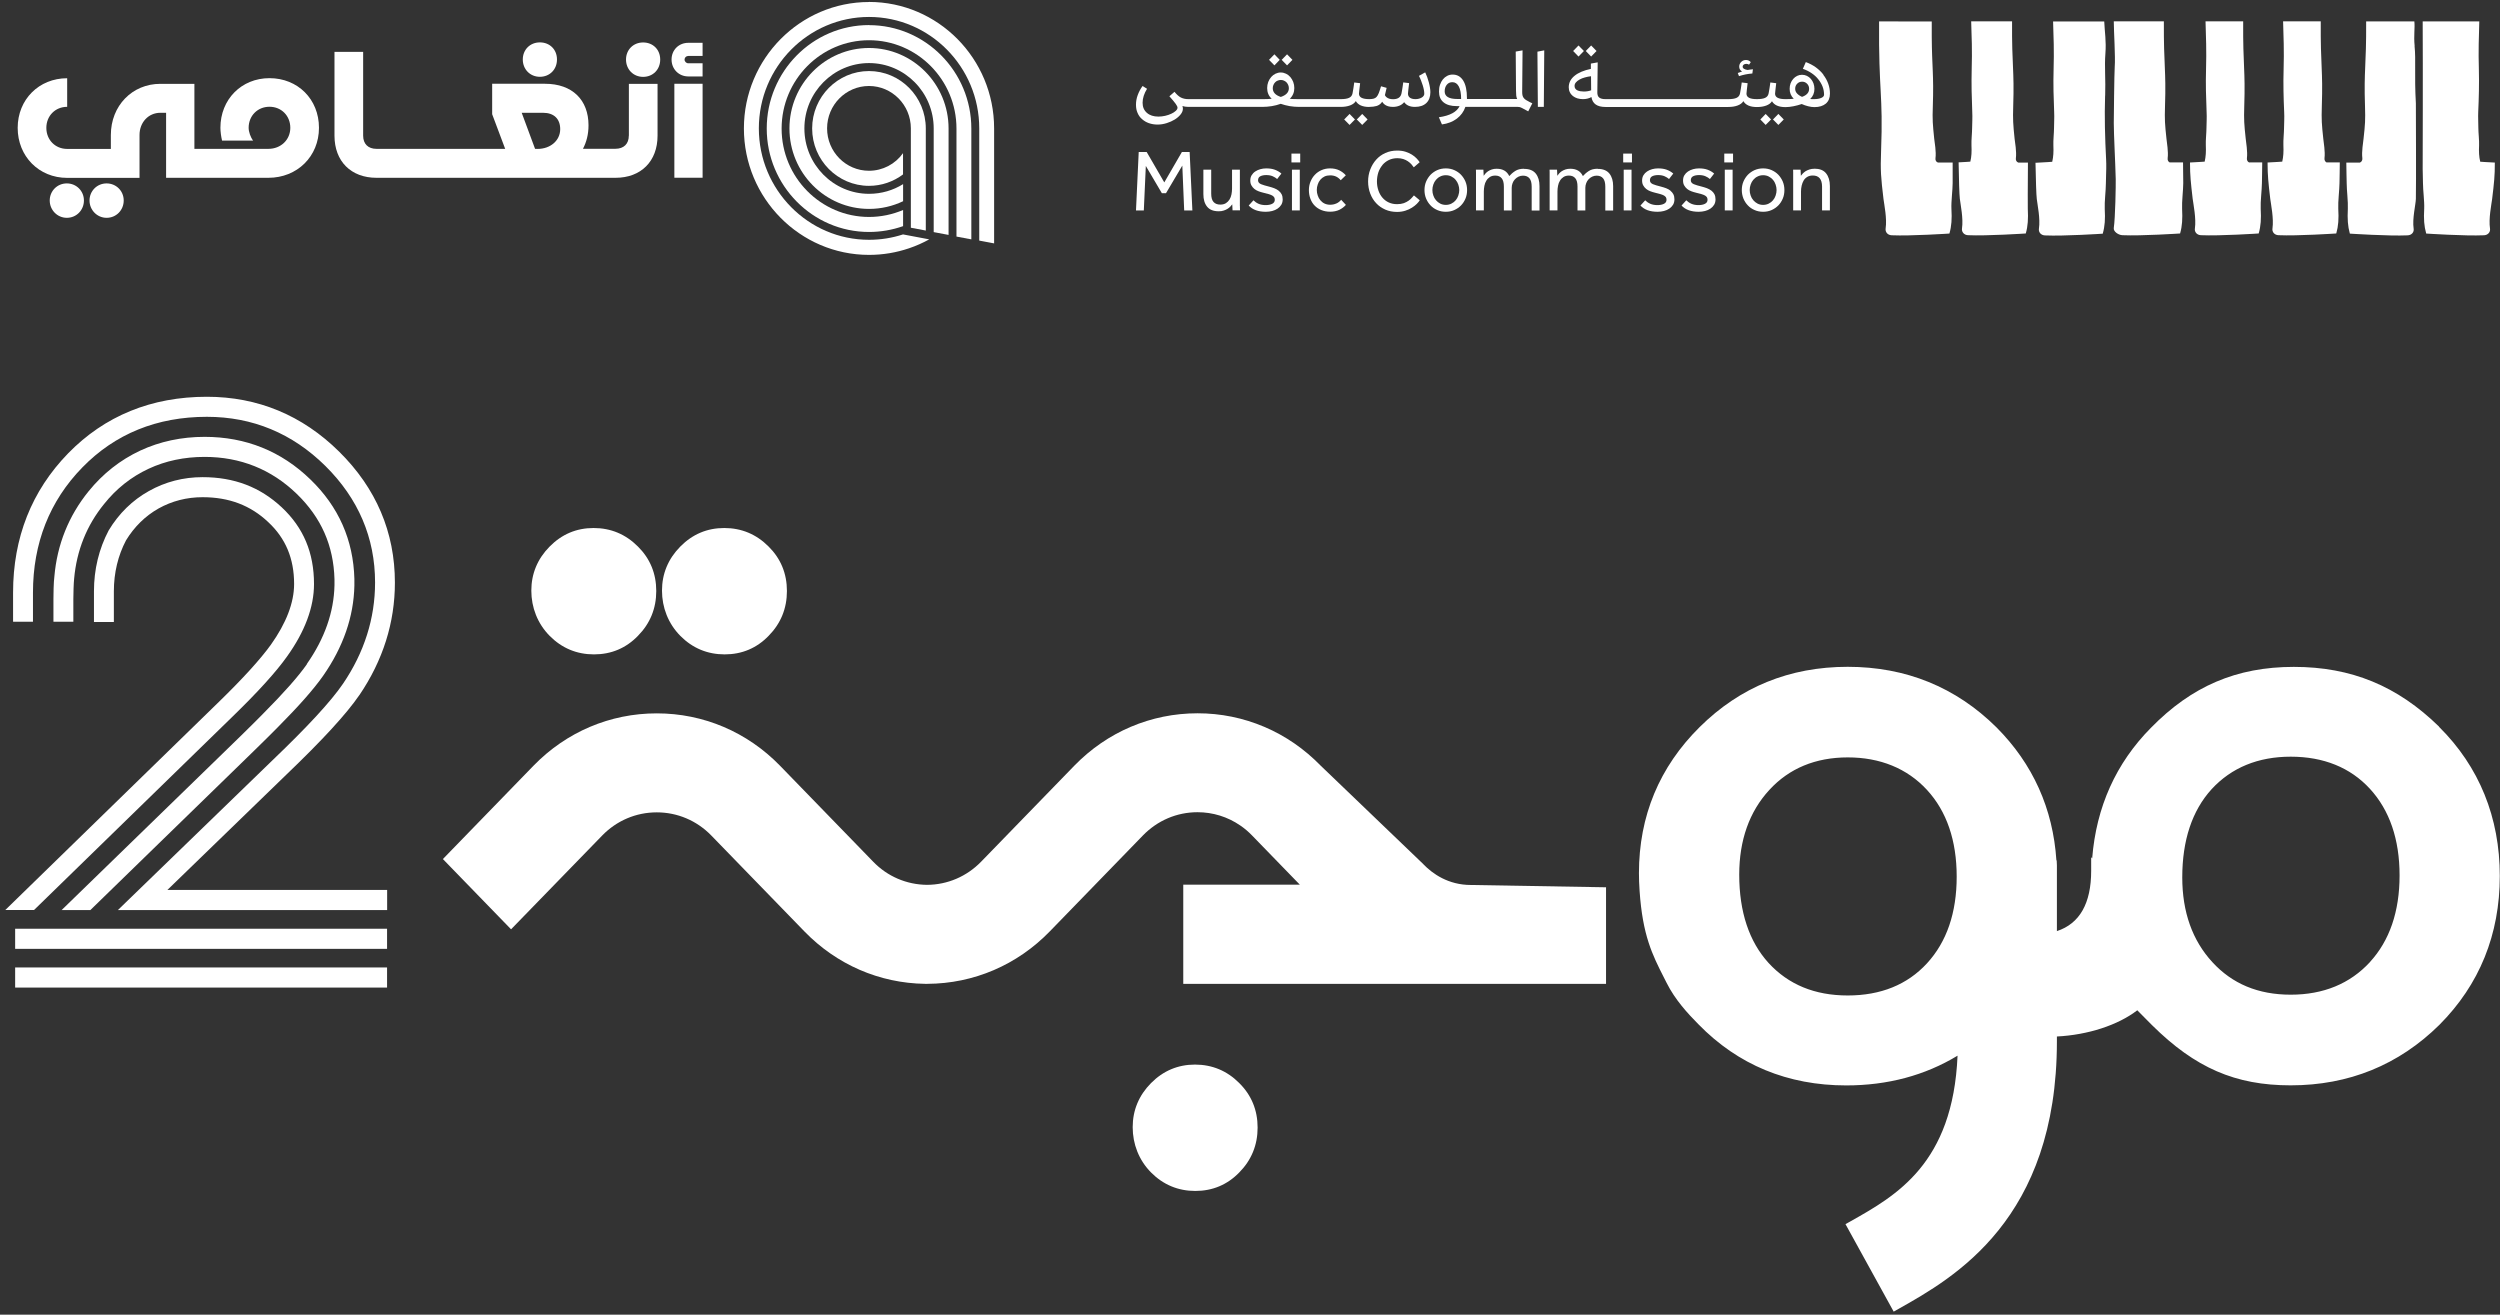 <svg width="348" height="183" viewBox="0 0 348 183" fill="none" xmlns="http://www.w3.org/2000/svg">
<rect x="0" y="0" width="348" height="183" fill="#333333" stroke="none"/>
<g clip-path="url(#clip0_645_21653)">
<path d="M128.871 32.11V17.88C128.871 13.47 125.321 9.89 120.961 9.89C116.601 9.89 113.051 13.48 113.051 17.88C113.051 22.28 116.601 25.87 120.961 25.87C122.711 25.87 124.361 25.29 125.701 24.28V21.32C124.621 22.84 122.871 23.77 120.961 23.77C117.741 23.77 115.131 21.13 115.131 17.87C115.131 14.61 117.751 11.97 120.961 11.97C124.171 11.97 126.791 14.61 126.791 17.87V31.7L128.861 32.09L128.871 32.11Z" fill="white"/>
<path d="M120.971 6.68C114.861 6.68 109.891 11.7 109.891 17.88C109.891 24.06 114.861 29.08 120.971 29.08C122.661 29.08 124.261 28.7 125.711 28.01V25.63C124.331 26.49 122.701 26.98 120.971 26.98C116.011 26.98 111.971 22.9 111.971 17.88C111.971 12.86 116.011 8.78 120.971 8.78C125.931 8.78 129.971 12.86 129.971 17.88V32.31L132.041 32.7V17.88C132.041 11.71 127.071 6.68 120.961 6.68" fill="white"/>
<path d="M120.97 3.49C113.12 3.49 106.73 9.95 106.73 17.89C106.73 25.83 113.12 32.29 120.97 32.29C122.6 32.29 124.2 32.01 125.71 31.48V29.23C124.23 29.86 122.62 30.2 120.97 30.2C114.26 30.2 108.801 24.68 108.801 17.9C108.801 11.12 114.26 5.6 120.97 5.6C127.68 5.6 133.141 11.12 133.141 17.9V32.93L135.21 33.32V17.9C135.21 9.96 128.82 3.5 120.97 3.5" fill="white"/>
<path d="M120.971 0.28C111.371 0.28 103.551 8.18 103.551 17.88C103.551 27.58 111.361 35.48 120.971 35.48C122.911 35.48 124.781 35.16 126.541 34.56C127.521 34.23 128.461 33.81 129.351 33.32L125.701 32.63C124.201 33.12 122.611 33.38 120.971 33.38C112.511 33.38 105.631 26.42 105.631 17.87C105.631 9.32 112.511 2.36 120.971 2.36C129.431 2.36 136.311 9.32 136.311 17.87V33.49L138.381 33.88V17.87C138.381 8.16 130.571 0.27 120.961 0.27" fill="white"/>
<path d="M37.511 10.88C33.601 10.88 30.681 13.84 30.681 17.79C30.681 18.29 30.781 19.05 30.911 19.57H35.231C34.871 19.1 34.611 18.34 34.611 17.79C34.611 16.12 35.851 14.86 37.511 14.86C39.171 14.86 40.411 16.12 40.411 17.79C40.411 19.46 39.091 20.72 37.361 20.72H27.061V11.67H22.321C18.391 11.67 15.431 14.73 15.431 18.79V20.73H9.351C7.691 20.73 6.451 19.47 6.451 17.8C6.451 16.13 7.691 14.87 9.351 14.87V10.89C5.421 10.89 2.461 13.85 2.461 17.8C2.461 21.75 5.411 24.76 9.351 24.76H19.421V18.79C19.421 17.04 20.661 15.7 22.321 15.7H23.121V24.75H37.361C41.371 24.75 44.401 21.77 44.401 17.79C44.401 13.81 41.451 10.88 37.511 10.88Z" fill="white"/>
<path d="M14.841 25.53C13.491 25.53 12.461 26.6 12.461 27.91C12.461 29.22 13.501 30.32 14.841 30.32C16.181 30.32 17.221 29.25 17.221 27.91C17.221 26.57 16.161 25.53 14.841 25.53Z" fill="white"/>
<path d="M9.302 25.53C7.952 25.53 6.922 26.6 6.922 27.91C6.922 29.22 7.962 30.32 9.302 30.32C10.642 30.32 11.682 29.25 11.682 27.91C11.682 26.57 10.622 25.53 9.302 25.53Z" fill="white"/>
<path d="M75.151 10.69C76.522 10.69 77.531 9.67 77.531 8.28C77.531 6.89 76.522 5.9 75.151 5.9C73.781 5.9 72.772 6.92 72.772 8.28C72.772 9.64 73.781 10.69 75.151 10.69Z" fill="white"/>
<path d="M74.82 20.72H74.481L72.621 15.7H75.6C77.1 15.7 77.981 16.54 77.981 17.98C77.981 19.55 76.63 20.73 74.82 20.73M87.531 18.88C87.531 20.03 86.831 20.71 85.671 20.71H81.15C81.63 19.78 81.921 18.74 81.921 17.44C81.921 13.91 79.671 11.66 75.861 11.66H68.51V15.9L70.32 20.72H52.41C51.251 20.72 50.55 20.04 50.55 18.89V7.22H46.56V18.89C46.56 22.45 48.861 24.75 52.41 24.75H85.68C89.231 24.75 91.531 22.45 91.531 18.89V11.67H87.54V18.89L87.531 18.88Z" fill="white"/>
<path d="M97.801 11.66H93.871V24.74H97.801V11.66Z" fill="white"/>
<path d="M93.481 8.29C93.481 9.62 94.49 10.64 95.811 10.64H97.8V8.81H95.811C95.531 8.81 95.29 8.57 95.29 8.29C95.29 8.01 95.52 7.79 95.811 7.79H97.8V5.96H95.811C94.49 5.96 93.481 6.95 93.481 8.29Z" fill="white"/>
<path d="M89.521 5.91C88.151 5.91 87.141 6.93 87.141 8.29C87.141 9.65 88.151 10.7 89.521 10.7C90.891 10.7 91.901 9.68 91.901 8.29C91.901 6.9 90.891 5.91 89.521 5.91Z" fill="white"/>
<path d="M164.519 21.16L162.069 25.39L159.619 21.16H158.509L158.129 29.3H159.219L159.499 23.1L161.729 26.89H162.309L164.579 23.05L164.839 29.3H165.979L165.599 21.16H164.519Z" fill="white"/>
<path d="M172.59 28.72V23.62H171.5V26.25C171.5 26.53 171.47 26.8 171.42 27.06C171.37 27.32 171.28 27.56 171.15 27.77C171.02 27.98 170.85 28.15 170.65 28.28C170.44 28.41 170.19 28.48 169.87 28.48C169.46 28.48 169.15 28.36 168.93 28.12C168.71 27.88 168.6 27.49 168.6 26.95V23.62H167.51V27.02C167.51 27.76 167.68 28.34 168.03 28.77C168.38 29.2 168.91 29.41 169.65 29.41C169.91 29.41 170.14 29.38 170.34 29.31C170.54 29.24 170.72 29.17 170.87 29.07C171.02 28.98 171.15 28.87 171.26 28.76C171.37 28.65 171.45 28.54 171.53 28.44L171.57 29.28H172.61C172.61 29.17 172.6 29.05 172.6 28.93V28.7L172.59 28.72Z" fill="white"/>
<path d="M177.97 26.53C177.8 26.4 177.6 26.29 177.37 26.2C177.14 26.11 176.89 26.04 176.63 25.97C176.18 25.86 175.82 25.75 175.54 25.64C175.26 25.52 175.12 25.34 175.12 25.1C175.12 24.84 175.22 24.65 175.43 24.54C175.64 24.43 175.92 24.37 176.26 24.37C176.6 24.37 176.89 24.42 177.15 24.53C177.4 24.64 177.61 24.77 177.78 24.92L178.37 24.16C178.11 23.93 177.81 23.76 177.47 23.63C177.13 23.5 176.72 23.44 176.25 23.44C175.97 23.44 175.7 23.48 175.44 23.55C175.18 23.62 174.94 23.73 174.73 23.87C174.52 24.01 174.35 24.19 174.23 24.39C174.1 24.6 174.04 24.84 174.04 25.12C174.04 25.4 174.09 25.62 174.2 25.81C174.31 26 174.44 26.16 174.61 26.3C174.78 26.44 174.97 26.54 175.18 26.62C175.39 26.7 175.61 26.77 175.83 26.82C176.14 26.89 176.39 26.96 176.6 27.02C176.81 27.08 176.97 27.15 177.1 27.22C177.22 27.29 177.31 27.38 177.37 27.47C177.42 27.56 177.45 27.68 177.45 27.81C177.45 28.06 177.33 28.25 177.09 28.37C176.85 28.49 176.55 28.55 176.18 28.55C175.81 28.55 175.48 28.49 175.2 28.37C174.92 28.25 174.68 28.08 174.48 27.88L173.82 28.61C174.35 29.19 175.15 29.48 176.21 29.48C176.52 29.48 176.81 29.44 177.09 29.37C177.37 29.3 177.62 29.19 177.84 29.04C178.06 28.89 178.23 28.71 178.36 28.5C178.49 28.28 178.55 28.03 178.55 27.75C178.55 27.47 178.5 27.24 178.4 27.04C178.3 26.85 178.16 26.68 177.99 26.55" fill="white"/>
<path d="M180.99 21.38H179.77V22.61H180.99V21.38Z" fill="white"/>
<path d="M180.93 23.62H179.84V29.29H180.93V23.62Z" fill="white"/>
<path d="M186.039 28.31C185.779 28.44 185.479 28.5 185.149 28.5C184.859 28.5 184.599 28.44 184.369 28.33C184.139 28.22 183.949 28.06 183.789 27.87C183.629 27.68 183.509 27.46 183.429 27.21C183.339 26.96 183.299 26.71 183.299 26.45C183.299 26.19 183.339 25.92 183.429 25.68C183.509 25.43 183.629 25.21 183.789 25.02C183.949 24.83 184.139 24.68 184.369 24.57C184.599 24.46 184.859 24.41 185.149 24.41C185.479 24.41 185.769 24.47 186.009 24.59C186.249 24.71 186.459 24.88 186.629 25.09L187.339 24.4C187.079 24.11 186.769 23.88 186.409 23.7C186.049 23.53 185.629 23.44 185.149 23.44C184.719 23.44 184.319 23.52 183.959 23.68C183.599 23.84 183.289 24.05 183.029 24.33C182.769 24.6 182.569 24.92 182.419 25.29C182.269 25.66 182.199 26.05 182.199 26.46C182.199 26.9 182.269 27.3 182.409 27.67C182.549 28.04 182.739 28.36 182.999 28.62C183.249 28.88 183.559 29.09 183.929 29.24C184.299 29.39 184.699 29.47 185.159 29.47C185.639 29.47 186.069 29.38 186.429 29.21C186.799 29.03 187.099 28.8 187.349 28.52L186.689 27.81C186.519 28.02 186.309 28.19 186.039 28.32" fill="white"/>
<path d="M192.43 22.97C192.68 22.68 192.969 22.45 193.319 22.28C193.669 22.11 194.07 22.02 194.51 22.02C194.82 22.02 195.099 22.06 195.339 22.14C195.579 22.22 195.789 22.32 195.979 22.45C196.159 22.57 196.319 22.71 196.459 22.86C196.589 23.01 196.71 23.16 196.8 23.29L197.62 22.58C197.51 22.41 197.36 22.23 197.18 22.04C197 21.85 196.78 21.68 196.53 21.52C196.28 21.36 195.98 21.23 195.64 21.12C195.3 21.01 194.92 20.96 194.49 20.96C193.89 20.96 193.339 21.07 192.839 21.3C192.339 21.52 191.919 21.83 191.569 22.22C191.219 22.61 190.94 23.07 190.74 23.59C190.54 24.11 190.439 24.67 190.439 25.26C190.439 25.85 190.54 26.43 190.74 26.95C190.94 27.47 191.209 27.91 191.569 28.29C191.919 28.67 192.349 28.96 192.839 29.18C193.329 29.39 193.869 29.5 194.469 29.5C194.889 29.5 195.27 29.44 195.62 29.33C195.97 29.22 196.27 29.08 196.54 28.91C196.81 28.74 197.029 28.57 197.219 28.38C197.399 28.19 197.54 28.03 197.63 27.88L196.819 27.2C196.739 27.29 196.64 27.4 196.52 27.54C196.4 27.68 196.249 27.81 196.069 27.94C195.889 28.07 195.67 28.18 195.41 28.28C195.15 28.37 194.839 28.42 194.469 28.42C194.039 28.42 193.66 28.34 193.31 28.18C192.96 28.02 192.67 27.79 192.43 27.51C192.19 27.23 192 26.89 191.87 26.5C191.74 26.11 191.67 25.7 191.67 25.26C191.67 24.82 191.739 24.41 191.859 24.02C191.989 23.63 192.18 23.29 192.42 23" fill="white"/>
<path d="M202.999 27.22C202.919 27.47 202.789 27.69 202.629 27.88C202.469 28.07 202.269 28.23 202.039 28.34C201.809 28.46 201.549 28.52 201.259 28.52C200.969 28.52 200.709 28.46 200.479 28.34C200.249 28.22 200.049 28.06 199.889 27.87C199.719 27.67 199.599 27.46 199.519 27.21C199.429 26.97 199.389 26.71 199.389 26.45C199.389 26.19 199.429 25.94 199.519 25.69C199.599 25.44 199.729 25.22 199.889 25.03C200.049 24.84 200.249 24.68 200.479 24.57C200.709 24.45 200.979 24.39 201.259 24.39C201.539 24.39 201.809 24.45 202.039 24.57C202.269 24.69 202.469 24.84 202.629 25.04C202.789 25.23 202.919 25.46 202.999 25.7C203.079 25.94 203.129 26.2 203.129 26.45C203.129 26.7 203.089 26.96 202.999 27.21M203.379 24.33C203.109 24.05 202.799 23.84 202.439 23.68C202.079 23.52 201.679 23.44 201.259 23.44C200.839 23.44 200.429 23.52 200.069 23.68C199.709 23.84 199.399 24.06 199.129 24.33C198.869 24.61 198.659 24.93 198.509 25.29C198.359 25.65 198.289 26.04 198.289 26.46C198.289 26.88 198.359 27.26 198.509 27.63C198.659 27.99 198.859 28.31 199.129 28.59C199.389 28.87 199.699 29.08 200.069 29.24C200.429 29.4 200.829 29.48 201.259 29.48C201.689 29.48 202.079 29.4 202.439 29.24C202.799 29.08 203.119 28.86 203.379 28.59C203.649 28.31 203.849 27.99 203.999 27.63C204.149 27.27 204.219 26.88 204.219 26.46C204.219 26.04 204.149 25.66 203.999 25.29C203.849 24.93 203.639 24.61 203.379 24.33Z" fill="white"/>
<path d="M212.129 23.49C211.649 23.49 211.239 23.59 210.919 23.8C210.589 24.01 210.319 24.25 210.089 24.51C209.929 24.18 209.709 23.92 209.419 23.75C209.129 23.58 208.779 23.49 208.339 23.49C208.079 23.49 207.859 23.52 207.659 23.59C207.459 23.66 207.289 23.74 207.149 23.83C206.999 23.93 206.879 24.04 206.779 24.15C206.679 24.27 206.589 24.38 206.529 24.47L206.489 23.62H205.449C205.449 23.78 205.459 23.9 205.459 23.98V29.29H206.549V26.66C206.549 26.39 206.579 26.12 206.629 25.86C206.679 25.59 206.769 25.35 206.899 25.15C207.019 24.94 207.189 24.77 207.389 24.64C207.589 24.51 207.839 24.44 208.139 24.44C208.529 24.44 208.819 24.56 209.029 24.81C209.239 25.06 209.339 25.45 209.339 25.98V29.3H210.429V26.15C210.429 25.92 210.469 25.71 210.549 25.5C210.629 25.29 210.729 25.11 210.879 24.96C211.019 24.81 211.189 24.68 211.379 24.59C211.569 24.5 211.779 24.45 211.999 24.45C212.389 24.45 212.689 24.57 212.899 24.82C213.109 25.07 213.209 25.46 213.209 25.99V29.31H214.299V25.91C214.299 25.18 214.129 24.6 213.779 24.16C213.429 23.73 212.899 23.51 212.179 23.51" fill="white"/>
<path d="M222.379 23.49C221.899 23.49 221.489 23.59 221.169 23.8C220.839 24.01 220.569 24.25 220.339 24.51C220.179 24.18 219.959 23.92 219.669 23.75C219.379 23.58 219.029 23.49 218.589 23.49C218.329 23.49 218.109 23.52 217.909 23.59C217.709 23.66 217.539 23.74 217.399 23.83C217.249 23.93 217.129 24.04 217.029 24.15C216.929 24.27 216.839 24.38 216.779 24.47L216.739 23.62H215.699C215.699 23.78 215.709 23.9 215.709 23.98V29.29H216.799V26.66C216.799 26.39 216.829 26.12 216.879 25.86C216.929 25.59 217.019 25.35 217.149 25.15C217.269 24.94 217.439 24.77 217.639 24.64C217.839 24.51 218.089 24.44 218.389 24.44C218.779 24.44 219.069 24.56 219.279 24.81C219.489 25.06 219.589 25.45 219.589 25.98V29.3H220.679V26.15C220.679 25.92 220.719 25.71 220.799 25.5C220.879 25.29 220.979 25.11 221.129 24.96C221.269 24.81 221.439 24.68 221.629 24.59C221.819 24.5 222.029 24.45 222.249 24.45C222.639 24.45 222.939 24.57 223.149 24.82C223.359 25.07 223.459 25.46 223.459 25.99V29.31H224.549V25.91C224.549 25.18 224.379 24.6 224.029 24.16C223.679 23.73 223.149 23.51 222.429 23.51" fill="white"/>
<path d="M227.169 21.38H225.949V22.61H227.169V21.38Z" fill="white"/>
<path d="M227.109 23.62H226.02V29.29H227.109V23.62Z" fill="white"/>
<path d="M232.52 26.53C232.35 26.4 232.15 26.29 231.92 26.2C231.69 26.11 231.44 26.04 231.18 25.97C230.73 25.86 230.37 25.75 230.09 25.64C229.81 25.52 229.67 25.34 229.67 25.1C229.67 24.84 229.77 24.65 229.98 24.54C230.19 24.43 230.47 24.37 230.81 24.37C231.15 24.37 231.44 24.42 231.7 24.53C231.95 24.64 232.16 24.77 232.33 24.92L232.92 24.16C232.66 23.93 232.36 23.76 232.02 23.63C231.68 23.5 231.27 23.44 230.79 23.44C230.51 23.44 230.24 23.48 229.98 23.55C229.72 23.62 229.48 23.73 229.27 23.87C229.06 24.01 228.89 24.19 228.77 24.39C228.65 24.59 228.58 24.84 228.58 25.12C228.58 25.4 228.63 25.62 228.74 25.81C228.84 26 228.98 26.16 229.15 26.3C229.32 26.44 229.51 26.54 229.72 26.62C229.93 26.7 230.15 26.77 230.36 26.82C230.67 26.89 230.92 26.96 231.13 27.02C231.34 27.08 231.5 27.15 231.63 27.22C231.75 27.29 231.84 27.38 231.9 27.47C231.95 27.56 231.98 27.68 231.98 27.81C231.98 28.06 231.86 28.25 231.62 28.37C231.38 28.49 231.08 28.55 230.71 28.55C230.34 28.55 230.01 28.49 229.73 28.37C229.45 28.25 229.21 28.08 229.01 27.88L228.35 28.61C228.88 29.19 229.68 29.48 230.74 29.48C231.05 29.48 231.34 29.44 231.62 29.37C231.9 29.3 232.15 29.19 232.37 29.04C232.59 28.89 232.76 28.71 232.89 28.5C233.02 28.28 233.08 28.03 233.08 27.75C233.08 27.47 233.03 27.24 232.93 27.04C232.83 26.85 232.69 26.68 232.52 26.55" fill="white"/>
<path d="M238.21 26.53C238.04 26.4 237.84 26.29 237.61 26.2C237.38 26.11 237.13 26.04 236.87 25.97C236.42 25.86 236.06 25.75 235.78 25.64C235.5 25.52 235.36 25.34 235.36 25.1C235.36 24.84 235.46 24.65 235.67 24.54C235.88 24.43 236.16 24.37 236.5 24.37C236.84 24.37 237.13 24.42 237.39 24.53C237.64 24.64 237.85 24.77 238.02 24.92L238.61 24.16C238.35 23.93 238.05 23.76 237.71 23.63C237.37 23.5 236.96 23.44 236.49 23.44C236.21 23.44 235.94 23.48 235.68 23.55C235.42 23.62 235.18 23.73 234.97 23.87C234.76 24.01 234.59 24.19 234.47 24.39C234.34 24.6 234.28 24.84 234.28 25.12C234.28 25.4 234.33 25.62 234.44 25.81C234.55 26 234.68 26.16 234.85 26.3C235.02 26.44 235.21 26.54 235.42 26.62C235.63 26.7 235.85 26.77 236.07 26.82C236.38 26.89 236.63 26.96 236.84 27.02C237.05 27.08 237.21 27.15 237.34 27.22C237.46 27.29 237.55 27.38 237.61 27.47C237.66 27.56 237.69 27.68 237.69 27.81C237.69 28.06 237.57 28.25 237.33 28.37C237.09 28.49 236.79 28.55 236.43 28.55C236.07 28.55 235.73 28.49 235.45 28.37C235.17 28.25 234.93 28.08 234.73 27.88L234.07 28.61C234.6 29.19 235.4 29.48 236.46 29.48C236.77 29.48 237.06 29.44 237.34 29.37C237.62 29.3 237.87 29.19 238.09 29.04C238.31 28.89 238.48 28.71 238.61 28.5C238.74 28.28 238.8 28.03 238.8 27.75C238.8 27.47 238.75 27.24 238.65 27.04C238.55 26.85 238.41 26.68 238.24 26.55" fill="white"/>
<path d="M241.18 23.62H240.09V29.29H241.18V23.62Z" fill="white"/>
<path d="M241.24 21.38H240.02V22.61H241.24V21.38Z" fill="white"/>
<path d="M247.169 27.22C247.089 27.47 246.959 27.69 246.799 27.88C246.639 28.07 246.439 28.23 246.209 28.34C245.979 28.46 245.709 28.52 245.429 28.52C245.149 28.52 244.879 28.46 244.649 28.34C244.419 28.22 244.219 28.06 244.059 27.87C243.889 27.67 243.769 27.46 243.689 27.21C243.599 26.97 243.559 26.71 243.559 26.45C243.559 26.19 243.599 25.94 243.689 25.69C243.769 25.44 243.899 25.22 244.059 25.03C244.219 24.84 244.419 24.68 244.649 24.57C244.879 24.45 245.149 24.39 245.429 24.39C245.709 24.39 245.979 24.45 246.209 24.57C246.439 24.69 246.639 24.84 246.799 25.04C246.969 25.23 247.089 25.46 247.169 25.7C247.249 25.94 247.299 26.2 247.299 26.45C247.299 26.7 247.259 26.96 247.169 27.21M247.549 24.33C247.279 24.05 246.969 23.84 246.609 23.68C246.249 23.52 245.849 23.44 245.429 23.44C245.009 23.44 244.599 23.52 244.239 23.68C243.879 23.84 243.569 24.06 243.299 24.33C243.039 24.61 242.829 24.93 242.679 25.29C242.529 25.65 242.459 26.04 242.459 26.46C242.459 26.88 242.539 27.26 242.679 27.63C242.829 27.99 243.029 28.31 243.299 28.59C243.559 28.87 243.869 29.08 244.239 29.24C244.599 29.4 244.999 29.48 245.429 29.48C245.859 29.48 246.249 29.4 246.609 29.24C246.969 29.08 247.279 28.86 247.549 28.59C247.819 28.31 248.019 27.99 248.169 27.63C248.319 27.27 248.389 26.88 248.389 26.46C248.389 26.04 248.319 25.66 248.169 25.29C248.019 24.93 247.809 24.61 247.549 24.33Z" fill="white"/>
<path d="M252.57 23.49C252.31 23.49 252.08 23.52 251.88 23.59C251.67 23.66 251.49 23.74 251.34 23.83C251.19 23.93 251.06 24.04 250.95 24.15C250.85 24.27 250.76 24.38 250.68 24.47L250.64 23.62H249.6C249.6 23.78 249.61 23.9 249.61 23.98V29.29H250.7V26.66C250.7 26.38 250.73 26.11 250.79 25.85C250.85 25.59 250.94 25.35 251.06 25.14C251.18 24.93 251.35 24.76 251.56 24.63C251.77 24.5 252.03 24.43 252.34 24.43C252.75 24.43 253.07 24.55 253.29 24.8C253.51 25.05 253.63 25.44 253.63 25.97V29.29H254.72V25.89C254.72 25.15 254.54 24.57 254.19 24.13C253.84 23.69 253.29 23.48 252.56 23.48" fill="white"/>
<path d="M178.138 8.33L177.398 7.56L176.648 8.33L177.398 9.1L178.138 8.33Z" fill="white"/>
<path d="M179.908 8.33L179.158 7.56L178.408 8.33L179.158 9.1L179.908 8.33Z" fill="white"/>
<path d="M187.109 16.63L187.859 17.39L188.609 16.63L187.859 15.86L187.109 16.63Z" fill="white"/>
<path d="M188.869 16.63L189.619 17.39L190.369 16.63L189.619 15.86L188.869 16.63Z" fill="white"/>
<path d="M178.279 13.49C177.539 13.25 177.169 12.84 177.169 12.28C177.169 12.12 177.199 11.97 177.259 11.83C177.319 11.69 177.389 11.57 177.499 11.46C177.599 11.35 177.719 11.27 177.859 11.22C177.999 11.16 178.139 11.13 178.289 11.13C178.439 11.13 178.589 11.16 178.719 11.22C178.859 11.28 178.979 11.36 179.079 11.46C179.179 11.57 179.259 11.69 179.319 11.83C179.379 11.97 179.409 12.12 179.409 12.28C179.409 12.84 179.039 13.24 178.299 13.49M190.609 14.88C190.999 14.88 191.329 14.83 191.589 14.76C191.849 14.69 192.069 14.55 192.249 14.36C192.299 14.3 192.349 14.24 192.399 14.16C192.479 14.29 192.569 14.4 192.679 14.5C192.979 14.76 193.389 14.88 193.889 14.88C194.229 14.88 194.529 14.82 194.799 14.71C195.069 14.6 195.289 14.43 195.459 14.22C195.769 14.66 196.269 14.88 196.959 14.88C197.649 14.88 198.169 14.7 198.549 14.34C198.919 13.98 199.109 13.48 199.109 12.83C199.109 12.64 199.089 12.43 199.049 12.19C199.009 11.95 198.959 11.7 198.889 11.45C198.819 11.2 198.739 10.95 198.659 10.71C198.569 10.47 198.479 10.26 198.389 10.07L197.519 10.56C197.629 10.76 197.719 10.98 197.809 11.21C197.899 11.44 197.979 11.66 198.049 11.89C198.119 12.11 198.169 12.33 198.209 12.53C198.249 12.73 198.259 12.91 198.259 13.07C198.259 13.17 198.229 13.26 198.159 13.35C198.099 13.44 198.009 13.52 197.899 13.58C197.789 13.65 197.659 13.7 197.509 13.74C197.359 13.78 197.209 13.8 197.039 13.8C196.699 13.8 196.439 13.73 196.259 13.6C196.079 13.46 195.989 13.28 195.989 13.03C195.989 12.96 196.009 12.79 196.039 12.51C196.069 12.23 196.109 11.91 196.149 11.57L195.329 11.47C195.309 11.58 195.299 11.7 195.279 11.84C195.259 11.98 195.239 12.12 195.219 12.25C195.199 12.38 195.169 12.52 195.149 12.66C195.129 12.8 195.099 12.91 195.089 13C194.979 13.54 194.589 13.81 193.919 13.81C193.529 13.81 193.219 13.72 192.999 13.53C192.909 13.46 192.839 13.36 192.779 13.25C192.859 12.96 192.939 12.62 193.019 12.23L192.239 12.01C192.129 12.4 192.019 12.71 191.929 12.95C191.839 13.19 191.729 13.36 191.619 13.49C191.509 13.61 191.369 13.69 191.219 13.73C191.059 13.77 190.859 13.8 190.609 13.8C189.649 13.8 189.169 13.55 189.169 13.04C189.169 12.97 189.189 12.8 189.219 12.52C189.249 12.24 189.289 11.92 189.329 11.58L188.509 11.48C188.489 11.59 188.479 11.71 188.459 11.85C188.439 11.99 188.419 12.13 188.399 12.26C188.379 12.4 188.349 12.53 188.329 12.67C188.309 12.81 188.279 12.92 188.269 13.01C188.209 13.3 188.049 13.5 187.789 13.62C187.539 13.74 187.149 13.8 186.619 13.8H180.829C180.589 13.8 180.359 13.8 180.139 13.79C179.919 13.79 179.719 13.77 179.539 13.75C179.959 13.35 180.169 12.85 180.169 12.26C180.169 11.96 180.119 11.68 180.019 11.41C179.919 11.15 179.779 10.92 179.609 10.72C179.439 10.52 179.239 10.37 179.009 10.26C178.779 10.15 178.539 10.09 178.279 10.09C178.019 10.09 177.779 10.15 177.549 10.26C177.319 10.37 177.119 10.53 176.949 10.72C176.779 10.92 176.639 11.15 176.539 11.41C176.439 11.68 176.389 11.96 176.389 12.26C176.389 12.86 176.599 13.36 177.019 13.75C176.829 13.77 176.619 13.78 176.409 13.79C176.189 13.79 175.969 13.8 175.729 13.8H165.429C165.009 13.8 164.659 13.72 164.369 13.57C164.079 13.42 163.789 13.15 163.489 12.78L162.779 13.4C163.199 13.87 163.489 14.22 163.659 14.46C163.829 14.7 163.909 14.87 163.909 14.99C163.909 15.14 163.829 15.28 163.669 15.43C163.509 15.58 163.309 15.71 163.049 15.83C162.799 15.95 162.509 16.05 162.199 16.12C161.889 16.19 161.569 16.23 161.259 16.23C160.579 16.23 160.049 16.06 159.649 15.71C159.249 15.36 159.049 14.9 159.049 14.31C159.049 13.67 159.259 13.02 159.669 12.36L159.049 11.97C158.759 12.36 158.539 12.78 158.369 13.24C158.199 13.7 158.129 14.14 158.129 14.58C158.129 15.02 158.199 15.38 158.349 15.72C158.489 16.06 158.699 16.35 158.969 16.58C159.239 16.82 159.549 17.01 159.919 17.14C160.289 17.27 160.689 17.34 161.129 17.34C161.569 17.34 161.979 17.27 162.399 17.14C162.819 17.01 163.199 16.84 163.539 16.63C163.869 16.42 164.139 16.19 164.349 15.92C164.559 15.66 164.659 15.39 164.659 15.13C164.659 15.02 164.639 14.9 164.599 14.75C164.739 14.8 164.869 14.83 165.009 14.85C165.149 14.87 165.279 14.88 165.419 14.88H175.719C176.169 14.88 176.609 14.84 177.049 14.77C177.479 14.7 177.889 14.59 178.279 14.45C178.669 14.59 179.079 14.69 179.509 14.77C179.939 14.84 180.389 14.88 180.839 14.88H186.629C187.139 14.88 187.569 14.81 187.939 14.67C188.309 14.53 188.569 14.33 188.729 14.07C189.039 14.61 189.669 14.89 190.609 14.89" fill="white"/>
<path d="M202.869 13.78C201.689 13.78 201.099 13.43 201.099 12.72C201.099 12.34 201.199 12.03 201.399 11.79C201.599 11.55 201.849 11.44 202.169 11.44C202.559 11.44 202.859 11.64 203.069 12.04C203.279 12.44 203.389 13.02 203.389 13.78H202.879H202.869ZM200.289 16.32L200.719 17.32C201.539 17.21 202.229 16.94 202.799 16.51C203.359 16.08 203.759 15.54 203.979 14.88H210.969C211.089 14.88 211.189 14.88 211.279 14.88C211.359 14.88 211.439 14.89 211.509 14.9C211.579 14.91 211.639 14.93 211.699 14.96C211.759 14.98 211.819 15.01 211.889 15.05L212.729 15.5L213.299 14.38L212.959 14.22C212.739 14.11 212.559 14.01 212.419 13.92C212.279 13.83 212.169 13.73 212.089 13.62C212.009 13.51 211.959 13.39 211.929 13.26C211.899 13.13 211.889 12.96 211.889 12.78L211.939 7.01L210.989 7.18L211.029 12.61C211.029 12.88 211.039 13.1 211.059 13.29C211.079 13.47 211.119 13.64 211.189 13.78H204.199V13.66C204.199 12.59 204.029 11.78 203.679 11.22C203.329 10.66 202.839 10.38 202.209 10.38C201.939 10.38 201.679 10.44 201.449 10.56C201.219 10.68 201.019 10.84 200.849 11.05C200.679 11.26 200.549 11.51 200.449 11.8C200.349 12.09 200.309 12.4 200.309 12.75C200.309 13.4 200.519 13.9 200.949 14.25C201.379 14.6 201.979 14.77 202.759 14.77H203.179C202.789 15.58 201.829 16.1 200.309 16.32" fill="white"/>
<path d="M214.01 7.19L214.07 14.88H214.9L214.96 7.01L214.01 7.19Z" fill="white"/>
<path d="M220.479 7.1L219.729 6.33L218.979 7.1L219.729 7.87L220.479 7.1Z" fill="white"/>
<path d="M222.238 7.1L221.488 6.33L220.738 7.1L221.488 7.87L222.238 7.1Z" fill="white"/>
<path d="M241.898 10.16L242.068 10.6C242.668 10.4 243.288 10.28 243.928 10.23L244.008 9.64C243.898 9.64 243.778 9.66 243.658 9.68C243.538 9.7 243.408 9.72 243.268 9.74C243.058 9.71 242.888 9.66 242.768 9.58C242.638 9.5 242.578 9.4 242.578 9.28C242.578 9.17 242.628 9.07 242.718 9C242.808 8.93 242.928 8.89 243.078 8.89C243.228 8.89 243.348 8.93 243.468 9L243.708 8.65C243.528 8.45 243.308 8.35 243.038 8.35C242.778 8.35 242.558 8.44 242.378 8.62C242.188 8.8 242.098 9.02 242.098 9.28C242.098 9.57 242.228 9.8 242.498 9.95C242.408 9.98 242.318 10.02 242.218 10.05C242.118 10.08 242.018 10.12 241.908 10.16" fill="white"/>
<path d="M247.549 15.86L246.799 16.63L247.549 17.39L248.299 16.63L247.549 15.86Z" fill="white"/>
<path d="M246.529 16.63L245.779 15.86L245.039 16.63L245.779 17.39L246.529 16.63Z" fill="white"/>
<path d="M250.839 13.48C250.539 13.35 250.309 13.19 250.139 13C249.969 12.81 249.889 12.6 249.889 12.36C249.889 12.07 249.979 11.84 250.169 11.65C250.359 11.46 250.579 11.37 250.859 11.37C251.139 11.37 251.359 11.47 251.549 11.66C251.739 11.85 251.829 12.09 251.829 12.36C251.829 12.88 251.499 13.25 250.849 13.48M220.469 12.74C220.299 12.74 220.139 12.72 219.979 12.7C219.819 12.67 219.679 12.63 219.559 12.57C219.439 12.51 219.339 12.43 219.279 12.33C219.209 12.23 219.179 12.11 219.179 11.96C219.179 11.78 219.239 11.62 219.369 11.47C219.499 11.32 219.659 11.19 219.879 11.07C220.099 10.95 220.339 10.85 220.609 10.78C220.879 10.7 221.169 10.65 221.469 10.61L221.489 12.57C221.199 12.68 220.859 12.74 220.479 12.74M253.819 10.39C253.529 10.01 253.169 9.67 252.759 9.37C252.339 9.07 251.879 8.83 251.369 8.64L250.959 9.58C251.399 9.73 251.809 9.94 252.169 10.18C252.539 10.43 252.849 10.71 253.099 11.03C253.359 11.35 253.559 11.69 253.699 12.05C253.839 12.41 253.909 12.79 253.909 13.18C253.909 13.37 253.779 13.52 253.519 13.63C253.259 13.74 252.929 13.8 252.529 13.8C252.429 13.8 252.339 13.8 252.249 13.8C252.159 13.8 252.069 13.79 251.979 13.78C252.369 13.41 252.569 12.93 252.569 12.37C252.569 12.1 252.519 11.85 252.439 11.61C252.349 11.37 252.229 11.16 252.069 10.98C251.909 10.8 251.729 10.66 251.519 10.56C251.309 10.46 251.089 10.41 250.839 10.41C250.589 10.41 250.369 10.46 250.169 10.56C249.959 10.66 249.779 10.8 249.619 10.98C249.459 11.16 249.339 11.37 249.249 11.6C249.159 11.84 249.119 12.09 249.119 12.37C249.119 12.91 249.309 13.37 249.689 13.75C249.509 13.77 249.329 13.78 249.129 13.79C248.939 13.79 248.739 13.8 248.529 13.8C247.569 13.8 247.089 13.55 247.089 13.04C247.089 12.97 247.109 12.8 247.139 12.52C247.169 12.23 247.209 11.92 247.249 11.58L246.429 11.48C246.409 11.59 246.399 11.71 246.379 11.85C246.359 11.99 246.339 12.13 246.319 12.26C246.299 12.39 246.269 12.53 246.249 12.67C246.229 12.8 246.209 12.92 246.189 13.01C246.129 13.3 245.969 13.5 245.709 13.62C245.459 13.74 245.069 13.8 244.549 13.8C243.589 13.8 243.109 13.55 243.109 13.04C243.109 12.97 243.129 12.8 243.159 12.52C243.189 12.23 243.229 11.92 243.269 11.58L242.449 11.48C242.429 11.59 242.419 11.71 242.399 11.85C242.379 11.99 242.359 12.13 242.339 12.26C242.319 12.4 242.289 12.53 242.269 12.67C242.249 12.8 242.219 12.92 242.209 13.01C242.149 13.3 241.989 13.5 241.729 13.62C241.479 13.74 241.089 13.8 240.569 13.8H223.459C223.069 13.8 222.779 13.72 222.599 13.57C222.419 13.42 222.339 13.17 222.349 12.82L222.399 8.68L221.449 8.85V9.59C220.479 9.79 219.719 10.11 219.179 10.55C218.639 10.99 218.369 11.52 218.369 12.15C218.369 12.41 218.419 12.64 218.529 12.85C218.629 13.06 218.779 13.23 218.949 13.37C219.129 13.51 219.329 13.61 219.569 13.69C219.809 13.76 220.059 13.8 220.339 13.8C220.799 13.8 221.199 13.7 221.529 13.51C221.669 14.43 222.319 14.89 223.469 14.89H240.579C241.089 14.89 241.519 14.82 241.889 14.68C242.259 14.54 242.519 14.34 242.679 14.08C242.989 14.62 243.619 14.9 244.559 14.9C245.069 14.9 245.499 14.83 245.869 14.69C246.239 14.55 246.499 14.35 246.659 14.09C246.969 14.63 247.599 14.91 248.539 14.91C248.879 14.91 249.249 14.87 249.649 14.79C250.049 14.71 250.429 14.61 250.799 14.48C251.079 14.61 251.379 14.71 251.689 14.79C251.999 14.87 252.299 14.91 252.569 14.91C253.249 14.91 253.779 14.74 254.159 14.42C254.539 14.09 254.729 13.63 254.729 13.02C254.729 12.55 254.649 12.09 254.489 11.65C254.329 11.21 254.109 10.8 253.809 10.42" fill="white"/>
<path d="M269.419 22.03C269.539 21.12 269.299 19.8 269.239 19.28C269.039 17.31 268.979 16.69 269.049 14.8C269.199 10.25 268.929 9.5 268.899 5.09V2.99C265.849 2.99 261.569 2.98 261.569 2.98C261.489 12.78 262.149 13.1 261.849 20.95C261.739 23.78 261.829 24.72 262.179 27.68C262.279 28.46 262.689 30.44 262.479 31.81C262.409 32.3 262.759 32.73 263.319 32.75C265.919 32.87 271.359 32.51 271.359 32.51C271.659 31.46 271.719 30.47 271.639 29.06C271.589 28.08 271.809 26.47 271.809 25.49C271.809 25.3 271.809 24.22 271.809 22.62H269.749C269.509 22.54 269.379 22.3 269.419 22.02" fill="white"/>
<path d="M282.299 22.63H280.949C280.709 22.55 280.569 22.31 280.609 22.03C280.729 21.12 280.489 19.8 280.429 19.28C280.229 17.31 280.179 16.69 280.239 14.79C280.409 9.6 280.039 9.35 280.079 2.97H274.389C274.459 5.03 274.539 7.07 274.459 9.69C274.409 11.66 274.459 13.64 274.539 15.61C274.579 16.35 274.529 17.08 274.519 17.82C274.519 18.47 274.399 19.54 274.429 20.2C274.469 21.14 274.439 21.8 274.269 22.5C274.269 22.5 273.559 22.56 272.639 22.6C272.679 25.14 272.739 27.07 272.809 27.67C272.899 28.45 273.319 30.43 273.109 31.8C273.039 32.29 273.399 32.72 273.949 32.74C276.539 32.86 281.989 32.5 281.989 32.5C282.289 31.45 282.339 30.46 282.269 29.05C282.249 28.74 282.269 26.1 282.289 22.61" fill="white"/>
<path d="M293.04 13.3C293.12 11.15 292.93 9.25 293.07 7.48C293.21 5.71 292.97 4.46 292.91 2.99H285.79C285.86 5.05 285.94 7.09 285.86 9.71C285.8 11.68 285.86 13.66 285.94 15.63C285.98 16.37 285.92 17.1 285.92 17.84C285.92 18.49 285.8 19.56 285.83 20.22C285.87 21.16 285.83 21.82 285.67 22.52C285.67 22.52 284.67 22.6 283.53 22.65H283.34C283.39 25.18 283.45 27.11 283.52 27.7C283.61 28.48 284.03 30.46 283.82 31.83C283.74 32.32 284.1 32.75 284.66 32.77C287.25 32.89 292.7 32.53 292.7 32.53C293 31.48 293.06 30.49 292.98 29.08C292.93 28.1 293.14 26.49 293.14 25.51C293.14 24.6 293.21 23.7 293.19 22.79C293.19 22.59 293.19 22.39 293.17 22.19C293.02 19.23 292.93 16.27 293.03 13.31" fill="white"/>
<path d="M302.069 22.63C301.839 22.55 301.699 22.31 301.739 22.03C301.859 21.12 301.619 19.8 301.569 19.28C301.359 17.31 301.309 16.69 301.369 14.79C301.539 9.6 301.179 9.35 301.209 2.97H294.239C294.239 4.34 294.479 7.9 294.369 9.33C294.309 10.08 294.239 16.58 294.239 17.11C294.239 18.71 294.449 22.5 294.509 24.93C294.529 25.72 294.449 30.36 294.239 31.73C294.159 32.22 294.859 32.71 295.429 32.74C298.019 32.86 303.469 32.5 303.469 32.5C303.769 31.45 303.819 30.46 303.749 29.05C303.699 28.07 303.909 26.46 303.909 25.48C303.909 25.26 303.899 24.19 303.879 22.61H302.069V22.63Z" fill="white"/>
<path d="M313.11 22.63C312.88 22.55 312.74 22.31 312.77 22.03C312.89 21.12 312.65 19.8 312.6 19.28C312.39 17.31 312.34 16.69 312.4 14.79C312.57 9.6 312.21 9.35 312.25 2.97H307.01C307.07 5.03 307.16 7.07 307.08 9.69C307.02 11.66 307.08 13.64 307.16 15.61C307.2 16.35 307.15 17.08 307.14 17.82C307.14 18.47 307.02 19.54 307.05 20.2C307.09 21.14 307.05 21.8 306.89 22.5C306.89 22.5 305.95 22.57 304.85 22.62V22.77C304.85 24.37 304.96 25.45 305.22 27.67C305.32 28.45 305.73 30.43 305.53 31.8C305.45 32.29 305.81 32.72 306.37 32.74C308.97 32.86 314.41 32.5 314.41 32.5C314.71 31.45 314.77 30.46 314.69 29.05C314.64 28.07 314.85 26.46 314.86 25.48C314.86 24.58 314.91 23.69 314.9 22.79C314.9 22.79 314.9 22.73 314.9 22.61H313.12L313.11 22.63Z" fill="white"/>
<path d="M323.908 22.63C323.678 22.55 323.538 22.31 323.568 22.03C323.688 21.12 323.448 19.8 323.398 19.28C323.188 17.31 323.138 16.69 323.198 14.79C323.368 9.6 323.008 9.35 323.048 2.97H317.808C317.868 5.03 317.958 7.07 317.878 9.69C317.818 11.66 317.868 13.64 317.958 15.61C317.998 16.35 317.948 17.08 317.938 17.82C317.938 18.47 317.818 19.54 317.848 20.2C317.888 21.14 317.848 21.8 317.688 22.5C317.688 22.5 316.748 22.57 315.648 22.62V22.77C315.648 24.37 315.758 25.45 316.018 27.67C316.118 28.45 316.528 30.43 316.328 31.8C316.248 32.29 316.608 32.72 317.168 32.74C319.768 32.86 325.208 32.5 325.208 32.5C325.508 31.45 325.568 30.46 325.488 29.05C325.438 28.07 325.648 26.46 325.658 25.48C325.658 24.58 325.708 23.69 325.698 22.79C325.698 22.79 325.698 22.73 325.698 22.61H323.918L323.908 22.63Z" fill="white"/>
<path d="M336.119 6.41C335.969 4.91 336.179 3.96 336.079 2.98H329.369C329.399 9.36 329.039 9.61 329.209 14.8C329.269 16.69 329.229 17.31 329.009 19.28C328.959 19.8 328.719 21.12 328.839 22.03C328.869 22.3 328.729 22.55 328.499 22.63H326.609V22.78C326.599 23.69 326.659 24.59 326.659 25.5C326.659 26.48 326.869 28.09 326.819 29.07C326.749 30.48 326.809 31.47 327.099 32.52C327.099 32.52 332.549 32.88 335.139 32.76C335.709 32.74 336.059 32.31 335.979 31.82C335.769 30.45 336.269 28.47 336.289 27.69C336.339 25.32 336.289 15.99 336.289 14.39C336.069 10.47 336.309 8.35 336.109 6.42" fill="white"/>
<path d="M345.248 22.51C345.078 21.81 345.048 21.15 345.088 20.21C345.118 19.56 344.988 18.48 344.988 17.83C344.988 17.09 344.938 16.36 344.968 15.62C345.058 13.65 345.109 11.67 345.059 9.7C344.979 7.09 345.058 5.04 345.118 2.98H337.238C337.278 9.51 337.238 22.81 337.238 22.81C337.218 23.71 337.278 24.6 337.278 25.49C337.278 26.47 337.498 28.08 337.448 29.06C337.368 30.47 337.428 31.46 337.728 32.51C337.728 32.51 343.168 32.87 345.768 32.75C346.328 32.73 346.688 32.3 346.608 31.81C346.398 30.44 346.808 28.46 346.908 27.68C347.178 25.46 347.288 24.38 347.278 22.78V22.63C346.188 22.58 345.248 22.51 345.248 22.51Z" fill="white"/>
<path d="M166.34 148.19C163.97 148.19 161.91 149.06 160.22 150.77C158.53 152.48 157.67 154.55 157.67 156.9C157.67 159.25 158.53 161.49 160.22 163.2C161.91 164.91 163.99 165.78 166.39 165.78C168.79 165.78 170.86 164.91 172.51 163.2C174.2 161.49 175.06 159.39 175.06 156.96C175.06 154.53 174.2 152.44 172.51 150.77C170.82 149.06 168.74 148.19 166.34 148.19Z" fill="white"/>
<path d="M82.681 91.09C85.091 91.09 87.151 90.22 88.801 88.51C90.491 86.8 91.351 84.7 91.351 82.27C91.351 79.84 90.491 77.75 88.801 76.08C87.101 74.37 85.031 73.5 82.631 73.5C80.231 73.5 78.201 74.37 76.511 76.08C74.821 77.79 73.961 79.86 73.961 82.21C73.961 84.56 74.821 86.8 76.511 88.51C78.201 90.22 80.281 91.09 82.681 91.09Z" fill="white"/>
<path d="M100.87 91.09C103.28 91.09 105.34 90.22 106.99 88.51C108.68 86.8 109.54 84.7 109.54 82.27C109.54 79.84 108.68 77.75 106.99 76.08C105.29 74.37 103.22 73.5 100.82 73.5C98.42 73.5 96.39 74.37 94.7 76.08C93.01 77.79 92.15 79.86 92.15 82.21C92.15 84.56 93.01 86.8 94.7 88.51C96.39 90.22 98.47 91.09 100.87 91.09Z" fill="white"/>
<path d="M198.15 120.31L183.86 106.6C181.58 104.26 178.94 102.43 176 101.18C173.06 99.93 169.93 99.29 166.7 99.29C160.21 99.29 154.12 101.88 149.54 106.59L136.58 119.94C134.57 122.01 131.88 123.16 129.03 123.17C126.19 123.14 123.53 122 121.55 119.95L108.58 106.59C104.01 101.89 97.92 99.3 91.42 99.3C84.92 99.3 78.83 101.89 74.26 106.59L61.65 119.58L71.14 129.36L83.82 116.31C85.84 114.23 88.54 113.08 91.42 113.08C94.3 113.08 97 114.23 99.02 116.31L111.99 129.67C116.46 134.27 122.41 136.86 128.77 136.95H129.09C135.54 136.92 141.59 134.33 146.13 129.65L159.09 116.3C161.12 114.21 163.82 113.06 166.69 113.06C168.83 113.06 170.89 113.7 172.65 114.91C173.24 115.31 173.79 115.78 174.29 116.3L180.94 123.15H164.71V136.95H223.56V123.51L204.75 123.19C201.6 123.19 199.4 121.62 198.12 120.29" fill="white"/>
<path d="M329.891 133.93C327.121 136.93 323.421 138.46 318.871 138.46C314.321 138.46 310.721 136.94 307.961 133.93C305.181 130.91 303.771 126.95 303.771 122.14C303.771 116.97 305.141 112.84 307.851 109.86C310.611 106.86 314.321 105.33 318.871 105.33C323.421 105.33 327.161 106.83 329.891 109.8C332.631 112.78 334.021 116.84 334.021 121.86C334.021 126.88 332.631 130.94 329.891 133.92M268.231 134.1C265.501 137.07 261.791 138.57 257.201 138.57C252.611 138.57 248.941 137.05 246.181 134.04C243.471 131.06 242.101 126.92 242.101 121.75C242.101 116.95 243.511 112.98 246.291 109.96C249.051 106.95 252.731 105.43 257.211 105.43C261.691 105.43 265.471 106.95 268.241 109.96C270.981 112.94 272.371 117 272.371 122.03C272.371 127.06 270.981 131.11 268.241 134.09M339.521 101.15C333.711 95.47 327.291 92.83 319.301 92.83C311.311 92.83 305.061 95.53 299.401 101.32C294.541 106.23 291.801 112.33 291.231 119.48L291.091 119.32V121.22C291.091 125.75 289.491 128.57 286.321 129.61V120.47L286.291 119.77H286.251C285.781 112.57 282.981 106.34 277.911 101.25C272.261 95.65 265.291 92.82 257.201 92.82C249.111 92.82 242.211 95.64 236.601 101.2C230.981 106.76 228.141 113.61 228.141 121.54C228.141 122.31 228.171 123.12 228.231 124.01C228.651 130.23 230.021 132.93 231.611 136.06L232.001 136.83C233.161 139.14 234.891 141.04 236.431 142.59C241.931 148.23 248.851 151.09 256.991 151.09C262.761 151.09 267.961 149.7 272.491 146.95C271.851 161.98 263.961 166.42 257.591 170.01L256.891 170.4L263.601 182.58L264.291 182.19C271.991 177.85 286.321 169.78 286.321 144.94V144.28C290.651 144.06 294.821 142.7 297.511 140.63C297.751 140.87 298.041 141.17 298.301 141.43C298.771 141.91 299.271 142.42 299.561 142.7C305.571 148.65 311.161 151.08 318.861 151.08C326.951 151.08 333.921 148.24 339.571 142.65C345.151 137.05 347.971 130.08 347.971 121.94C347.971 113.8 345.121 106.73 339.511 101.17" fill="white"/>
<path d="M53.879 129.28H2.109V132.08H53.879V129.28Z" fill="white"/>
<path d="M4.73 126.68L32.37 99.75C35.86 96.36 38.42 93.55 39.95 91.39C42.44 87.92 43.71 84.52 43.71 81.3C43.71 76.94 42.24 73.45 39.22 70.62C36.19 67.79 32.59 66.42 28.2 66.42C25.52 66.42 23.01 67.07 20.73 68.35C18.44 69.63 16.56 71.46 15.13 73.83C13.77 76.41 13.08 79.26 13.08 82.3V86.58H15.85V82.3C15.85 79.73 16.43 77.33 17.54 75.22C18.7 73.32 20.22 71.83 22.07 70.78C23.94 69.74 26 69.21 28.2 69.21C31.88 69.21 34.87 70.34 37.34 72.68C39.76 74.93 40.94 77.75 40.94 81.29C40.94 83.89 39.85 86.73 37.71 89.74C36.24 91.78 33.8 94.46 30.45 97.72L0.74 126.67H4.73V126.68Z" fill="white"/>
<path d="M53.879 134.67H2.109V137.47H53.879V134.67Z" fill="white"/>
<path d="M50.02 96.77C53.31 91.93 54.97 86.66 54.97 81.1C54.97 74.09 52.36 67.96 47.21 62.87C42.08 57.8 35.88 55.23 28.79 55.23C21.08 55.23 14.58 57.88 9.48 63.11C4.4 68.33 1.82 74.85 1.82 82.49V86.55H4.59V82.49C4.59 75.61 6.9 69.74 11.46 65.07C16.02 60.39 21.85 58.02 28.8 58.02C35.15 58.02 40.7 60.32 45.29 64.86C49.88 69.4 52.21 74.86 52.21 81.09C52.21 86.07 50.71 90.81 47.75 95.17C46.06 97.64 42.85 101.12 37.94 105.82L16.41 126.68H53.89V123.88H23.3L39.85 107.84C44.89 103.01 48.22 99.39 50.02 96.76" fill="white"/>
<path d="M42.719 92.46C41.51 94.18 39.55 96.4 36.7 99.27C35.999 100.02 31.33 104.59 30.42 105.45L8.579 126.68H12.579L32.319 107.47C33.249 106.58 37.94 102 38.68 101.22C41.61 98.27 43.669 95.94 44.98 94.07C47.779 90.06 49.239 85.85 49.33 81.52V80.58C49.19 75.18 47.13 70.52 43.209 66.74C39.16 62.81 34.209 60.81 28.48 60.81C25.27 60.81 22.259 61.45 19.529 62.72C16.75 64.02 14.329 65.92 12.329 68.39C9.549 71.82 7.949 75.82 7.569 80.25C7.459 81.02 7.439 82.81 7.439 83.37V86.55H10.21V83.37C10.21 82.74 10.249 81.15 10.319 80.56C10.669 76.63 12.069 73.13 14.489 70.16C16.189 68.02 18.279 66.37 20.689 65.25C23.04 64.15 25.66 63.6 28.48 63.6C33.459 63.6 37.77 65.33 41.3 68.74C44.71 72.04 46.43 75.93 46.56 80.63V81.46C46.48 85.2 45.19 88.89 42.709 92.43" fill="white"/>
</g>
<defs>
<clipPath id="clip0_645_21653">
<rect width="348" height="183" fill="white"/>
</clipPath>
</defs>
</svg>
